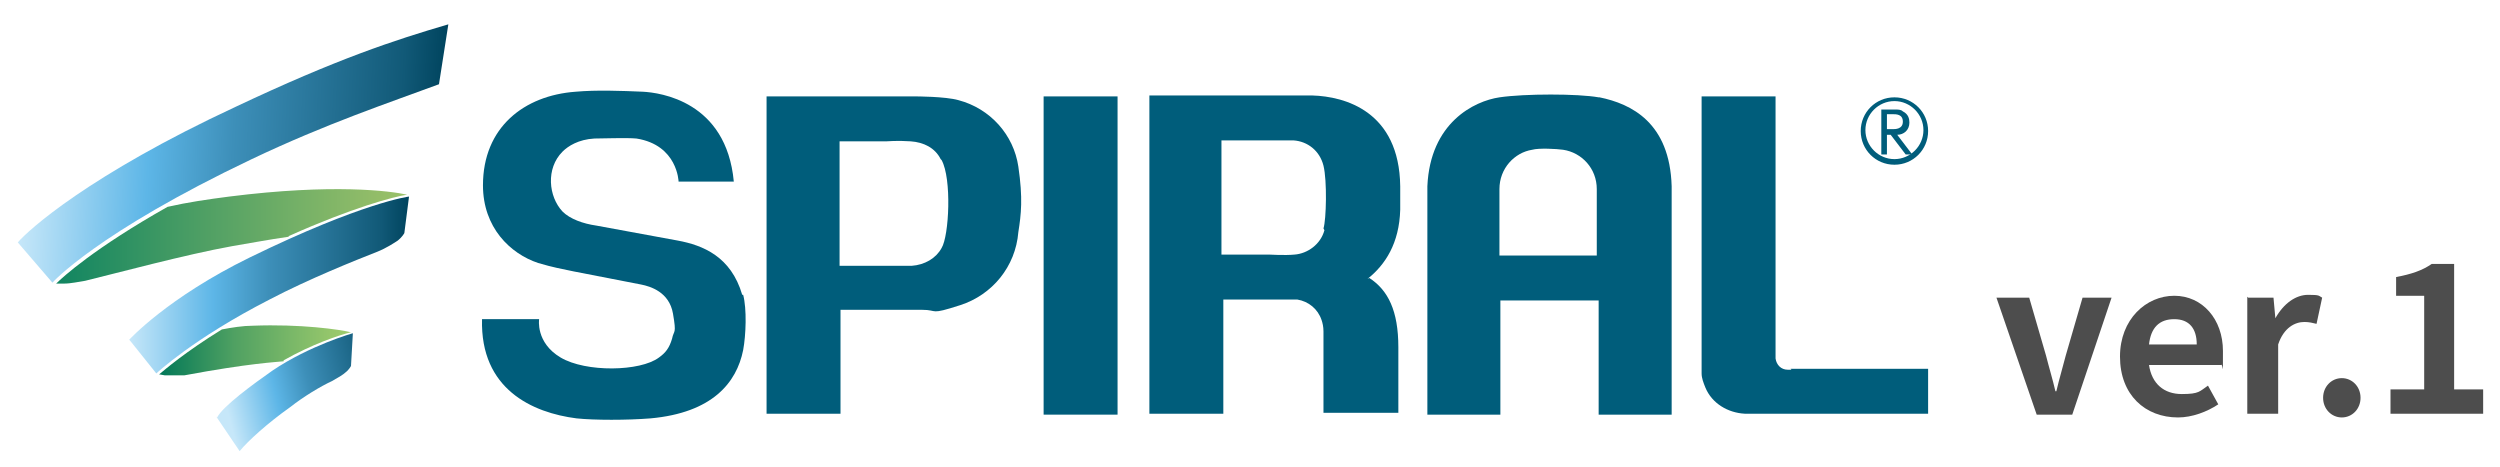 <?xml version="1.0" encoding="UTF-8"?>
<svg id="_レイヤー_1" data-name="レイヤー 1" xmlns="http://www.w3.org/2000/svg" xmlns:xlink="http://www.w3.org/1999/xlink" version="1.1" viewBox="0 0 267.1 49.9">
  <defs>
    <style>
      .cls-1 {
        fill: #005d7b;
      }

      .cls-1, .cls-2, .cls-3, .cls-4, .cls-5, .cls-6, .cls-7 {
        stroke-width: 0px;
      }

      .cls-2 {
        fill: url(#linear-gradient);
      }

      .cls-3 {
        fill: #4d4d4d;
      }

      .cls-4 {
        fill: url(#linear-gradient-4);
      }

      .cls-5 {
        fill: url(#linear-gradient-2);
      }

      .cls-6 {
        fill: url(#linear-gradient-3);
      }

      .cls-7 {
        fill: url(#linear-gradient-5);
      }
    </style>
    <linearGradient id="linear-gradient" x1="-337.8" y1="28.1" x2="-293.1" y2="28.1" gradientTransform="translate(341.3 4.3) rotate(2.9)" gradientUnits="userSpaceOnUse">
      <stop offset="0" stop-color="#c6e7f9"/>
      <stop offset=".3" stop-color="#5db6e7"/>
      <stop offset=".5" stop-color="#3d8fb9"/>
      <stop offset=".9" stop-color="#115977"/>
      <stop offset="1" stop-color="#00445e"/>
    </linearGradient>
    <linearGradient id="linear-gradient-2" x1="6.1" y1="25.2" x2="43.5" y2="25.2" gradientUnits="userSpaceOnUse">
      <stop offset="0" stop-color="#007e61"/>
      <stop offset="0" stop-color="#118561"/>
      <stop offset=".4" stop-color="#4c9e64"/>
      <stop offset=".7" stop-color="#76b167"/>
      <stop offset=".9" stop-color="#91bc68"/>
      <stop offset="1" stop-color="#9bc169"/>
    </linearGradient>
    <linearGradient id="linear-gradient-3" x1="13.8" y1="30.4" x2="43.7" y2="30.4" gradientTransform="matrix(1,0,0,1,0,0)" xlink:href="#linear-gradient"/>
    <linearGradient id="linear-gradient-4" x1="16.9" y1="37.5" x2="37.4" y2="37.5" gradientUnits="userSpaceOnUse">
      <stop offset="0" stop-color="#007758"/>
      <stop offset=".1" stop-color="#15825a"/>
      <stop offset=".4" stop-color="#50a162"/>
      <stop offset=".7" stop-color="#7ab868"/>
      <stop offset=".9" stop-color="#95c66b"/>
      <stop offset="1" stop-color="#9fcc6d"/>
    </linearGradient>
    <linearGradient id="linear-gradient-5" x1="24.3" y1="43.9" x2="41.9" y2="39.4" gradientTransform="matrix(1,0,0,1,0,0)" xlink:href="#linear-gradient"/>
  </defs>
  <g>
    <g>
      <path class="cls-2" d="M1.9,25.9c1.1-1.3,7.6-7.2,23.3-14.5,10.8-5.1,16.9-7.1,22.7-8.8l-1,6.4c-5.4,2-12,4.2-20,8C10.3,24.9,5.6,30.2,5.6,30.2l-3.7-4.3Z"/>
      <path class="cls-5" d="M30.9,25.2c6.7-3,11.2-4.2,12.6-4.4-1.8-.4-7.9-1.2-19,.2-2.3.3-4.4.6-6.6,1.1-7.8,4.4-11.2,7.5-11.9,8.2,0,0,.4,0,.8,0,.8,0,1.6-.2,2.3-.3,3.3-.8,10.7-2.8,15.7-3.7,1.8-.3,3.9-.7,6-1Z"/>
      <path class="cls-6" d="M13.8,36.3s4.1-4.5,12.9-8.8c12.1-5.9,17-6.5,17-6.5l-.5,3.9s-.2.4-.7.8c-.3.2-1.2.8-2.2,1.2-2.3.9-7.3,2.9-11.5,5.1-8.2,4.2-12.1,7.9-12.1,7.9l-2.8-3.5Z"/>
      <path class="cls-4" d="M30.3,38.5c3-1.7,5.9-2.7,7.2-3-1.2-.3-5.4-.9-10.5-.7-1,0-2.3.2-3.3.4-3.9,2.4-6.1,4.3-6.7,4.8,0,0,.1,0,.6.1.5,0,1.7,0,2.1,0,7-1.3,9.7-1.4,10.6-1.5Z"/>
      <path class="cls-7" d="M23.2,44.6c.6-1.2,3.9-3.6,5.9-5,4-2.7,8.6-4,8.6-4l-.2,3.5s-.2.4-.6.7c-.2.2-.7.5-1.4.9-1.3.6-3.1,1.7-4.5,2.8-2.4,1.7-4.5,3.6-5.4,4.7l-2.5-3.7Z"/>
    </g>
    <g>
      <path class="cls-1" d="M202.4,11.7c.4,0,.7,0,.9.2.6.3.7.8.7,1.2,0,.8-.6,1.3-1.3,1.3l1.6,2.1h-.7l-1.6-2.1h-.4v2.1h-.6v-4.8h1.3ZM201.6,12.2v1.6h.6c.3,0,1.1,0,1.1-.8s-.7-.8-1.1-.8h-.6Z"/>
      <rect class="cls-1" x="111.5" y="10.3" width="7.9" height="34"/>
      <path class="cls-1" d="M202.4,17.6c2,0,3.6-1.6,3.6-3.6s-1.6-3.6-3.6-3.6c-2,0-3.6,1.6-3.6,3.6s1.6,3.6,3.6,3.6ZM202.4,10.8c1.7,0,3.1,1.4,3.1,3.1,0,1.7-1.4,3.1-3.1,3.1-1.7,0-3.1-1.4-3.1-3.1,0-1.7,1.4-3.1,3.1-3.1Z"/>
      <path class="cls-1" d="M79.3,31.5c-1.2-4.1-4.2-5.3-6.9-5.8-2.7-.5-8.7-1.6-8.7-1.6-1.4-.2-2.8-.7-3.6-1.5-1.5-1.6-1.8-4.6,0-6.4.6-.6,1.7-1.3,3.4-1.4.9,0,3.4-.1,4.5,0,4.4.7,4.5,4.6,4.5,4.6h5.9c-.8-8.6-7.9-9.5-9.7-9.6-2.3-.1-5-.2-7.2,0-5.5.4-9.9,3.8-9.9,10h0s0,0,0,0,0,0,0,0h0c0,4.5,2.9,7.3,5.9,8.3,1.7.5,2.4.6,3.8.9,0,0,6.2,1.2,7.2,1.4s3,.8,3.4,3.1.1,1.7-.1,2.7c-.3,1-.7,1.5-1.4,2-2,1.5-7.8,1.6-10.5,0s-2.3-4.1-2.3-4.1h-6.1c-.2,7.5,5.4,10,10.1,10.6,1.9.2,5.4.2,7.9,0,6.6-.6,9.2-3.8,9.9-7.3.3-1.6.4-4.4,0-5.9Z"/>
      <path class="cls-1" d="M146.1,29.8c1.9-1.5,3.4-3.8,3.5-7.4v-2.5c-.1-8-5.9-9.6-9.4-9.7h-3.6s-13.8,0-13.8,0v34h7.9v-12.2h5.1s2.4,0,2.8,0c1.2.2,2.2,1,2.6,2.2.1.3.2.7.2,1.2v8.7h8v-7c0-3.9-1.1-6.1-3.1-7.4ZM141.5,24.6c-.4,1.5-1.8,2.5-3.2,2.6-1,.1-2.7,0-2.7,0h-5.1v-12.2h5s1.8,0,2.7,0c1.5.1,2.8,1.1,3.2,2.7s.3,5.8,0,6.7Z"/>
      <path class="cls-1" d="M191.4,39.5c0,0-.3,0-.4,0-.7,0-1.2-.5-1.3-1.2,0,0,0-.2,0-.3V10.3h-7.9v28c0,.7,0,1.2,0,1.6,0,.5.2,1,.4,1.5.7,1.7,2.4,2.7,4.2,2.8.4,0,1,0,1.7,0h17.9v-4.8h-14.7Z"/>
      <path class="cls-1" d="M170.7,27.3h-10.5v-6.7c0-.1,0-.2,0-.4,0-2.2,1.6-3.9,3.5-4.2.7-.2,2.6-.1,3.3,0,2,.3,3.6,2,3.6,4.2s0,.4,0,.4v6.7ZM170.8,10.4c-2.2-.4-7.9-.4-10.6,0s-7.4,2.7-7.7,9.5v24.4s7.8,0,7.8,0v-12.2h10.5v12.2h7.8v-24.4c-.2-6.8-4.3-8.8-7.7-9.5Z"/>
      <path class="cls-1" d="M108.8,24.8c-.3,3.7-2.8,6.7-6.2,7.8s-2.3.5-4.1.5h-8.7v11.1h-7.9V10.3h15.9s3.2,0,4.6.4c3.4.9,5.9,3.7,6.4,7.1s.3,5.1,0,7ZM100.5,17c-.6-1.2-1.8-1.8-3.2-1.9s-2.6,0-2.6,0h-5v13.3h5s1.8,0,2.7,0c1.4-.1,2.6-.8,3.2-1.9.8-1.3,1.1-7.4,0-9.4Z"/>
    </g>
  </g>
  <g>
    <path class="cls-3" d="M213.5,31.8h3.3l1.8,6.2c.3,1.2.7,2.5,1,3.8h.1c.3-1.3.7-2.6,1-3.8l1.8-6.2h3.1l-4.2,12.5h-3.8l-4.3-12.5Z"/>
    <path class="cls-3" d="M226.5,38.1c0-4,2.8-6.5,5.8-6.5s5.2,2.5,5.2,5.9,0,1.2-.2,1.5h-7.7c.3,2,1.6,3.1,3.5,3.1s1.9-.3,2.8-.9l1.1,2c-1.2.8-2.8,1.4-4.3,1.4-3.5,0-6.2-2.4-6.2-6.5ZM234.7,36.8c0-1.7-.8-2.7-2.4-2.7s-2.5.9-2.7,2.7h5.1Z"/>
    <path class="cls-3" d="M240.2,31.8h2.7l.2,2.2h0c.9-1.6,2.2-2.5,3.5-2.5s1.1.1,1.5.3l-.6,2.8c-.4-.1-.8-.2-1.3-.2-1,0-2.2.6-2.8,2.4v7.4h-3.3v-12.5Z"/>
    <path class="cls-3" d="M248.2,42.5c0-1.2.9-2.1,2-2.1s2,.9,2,2.1-.9,2.1-2,2.1-2-.9-2-2.1Z"/>
    <path class="cls-3" d="M255.5,41.6h3.5v-10h-3v-2c1.6-.3,2.8-.7,3.8-1.4h2.4v13.4h3.1v2.6h-9.9v-2.6Z"/>
  </g>
</svg>